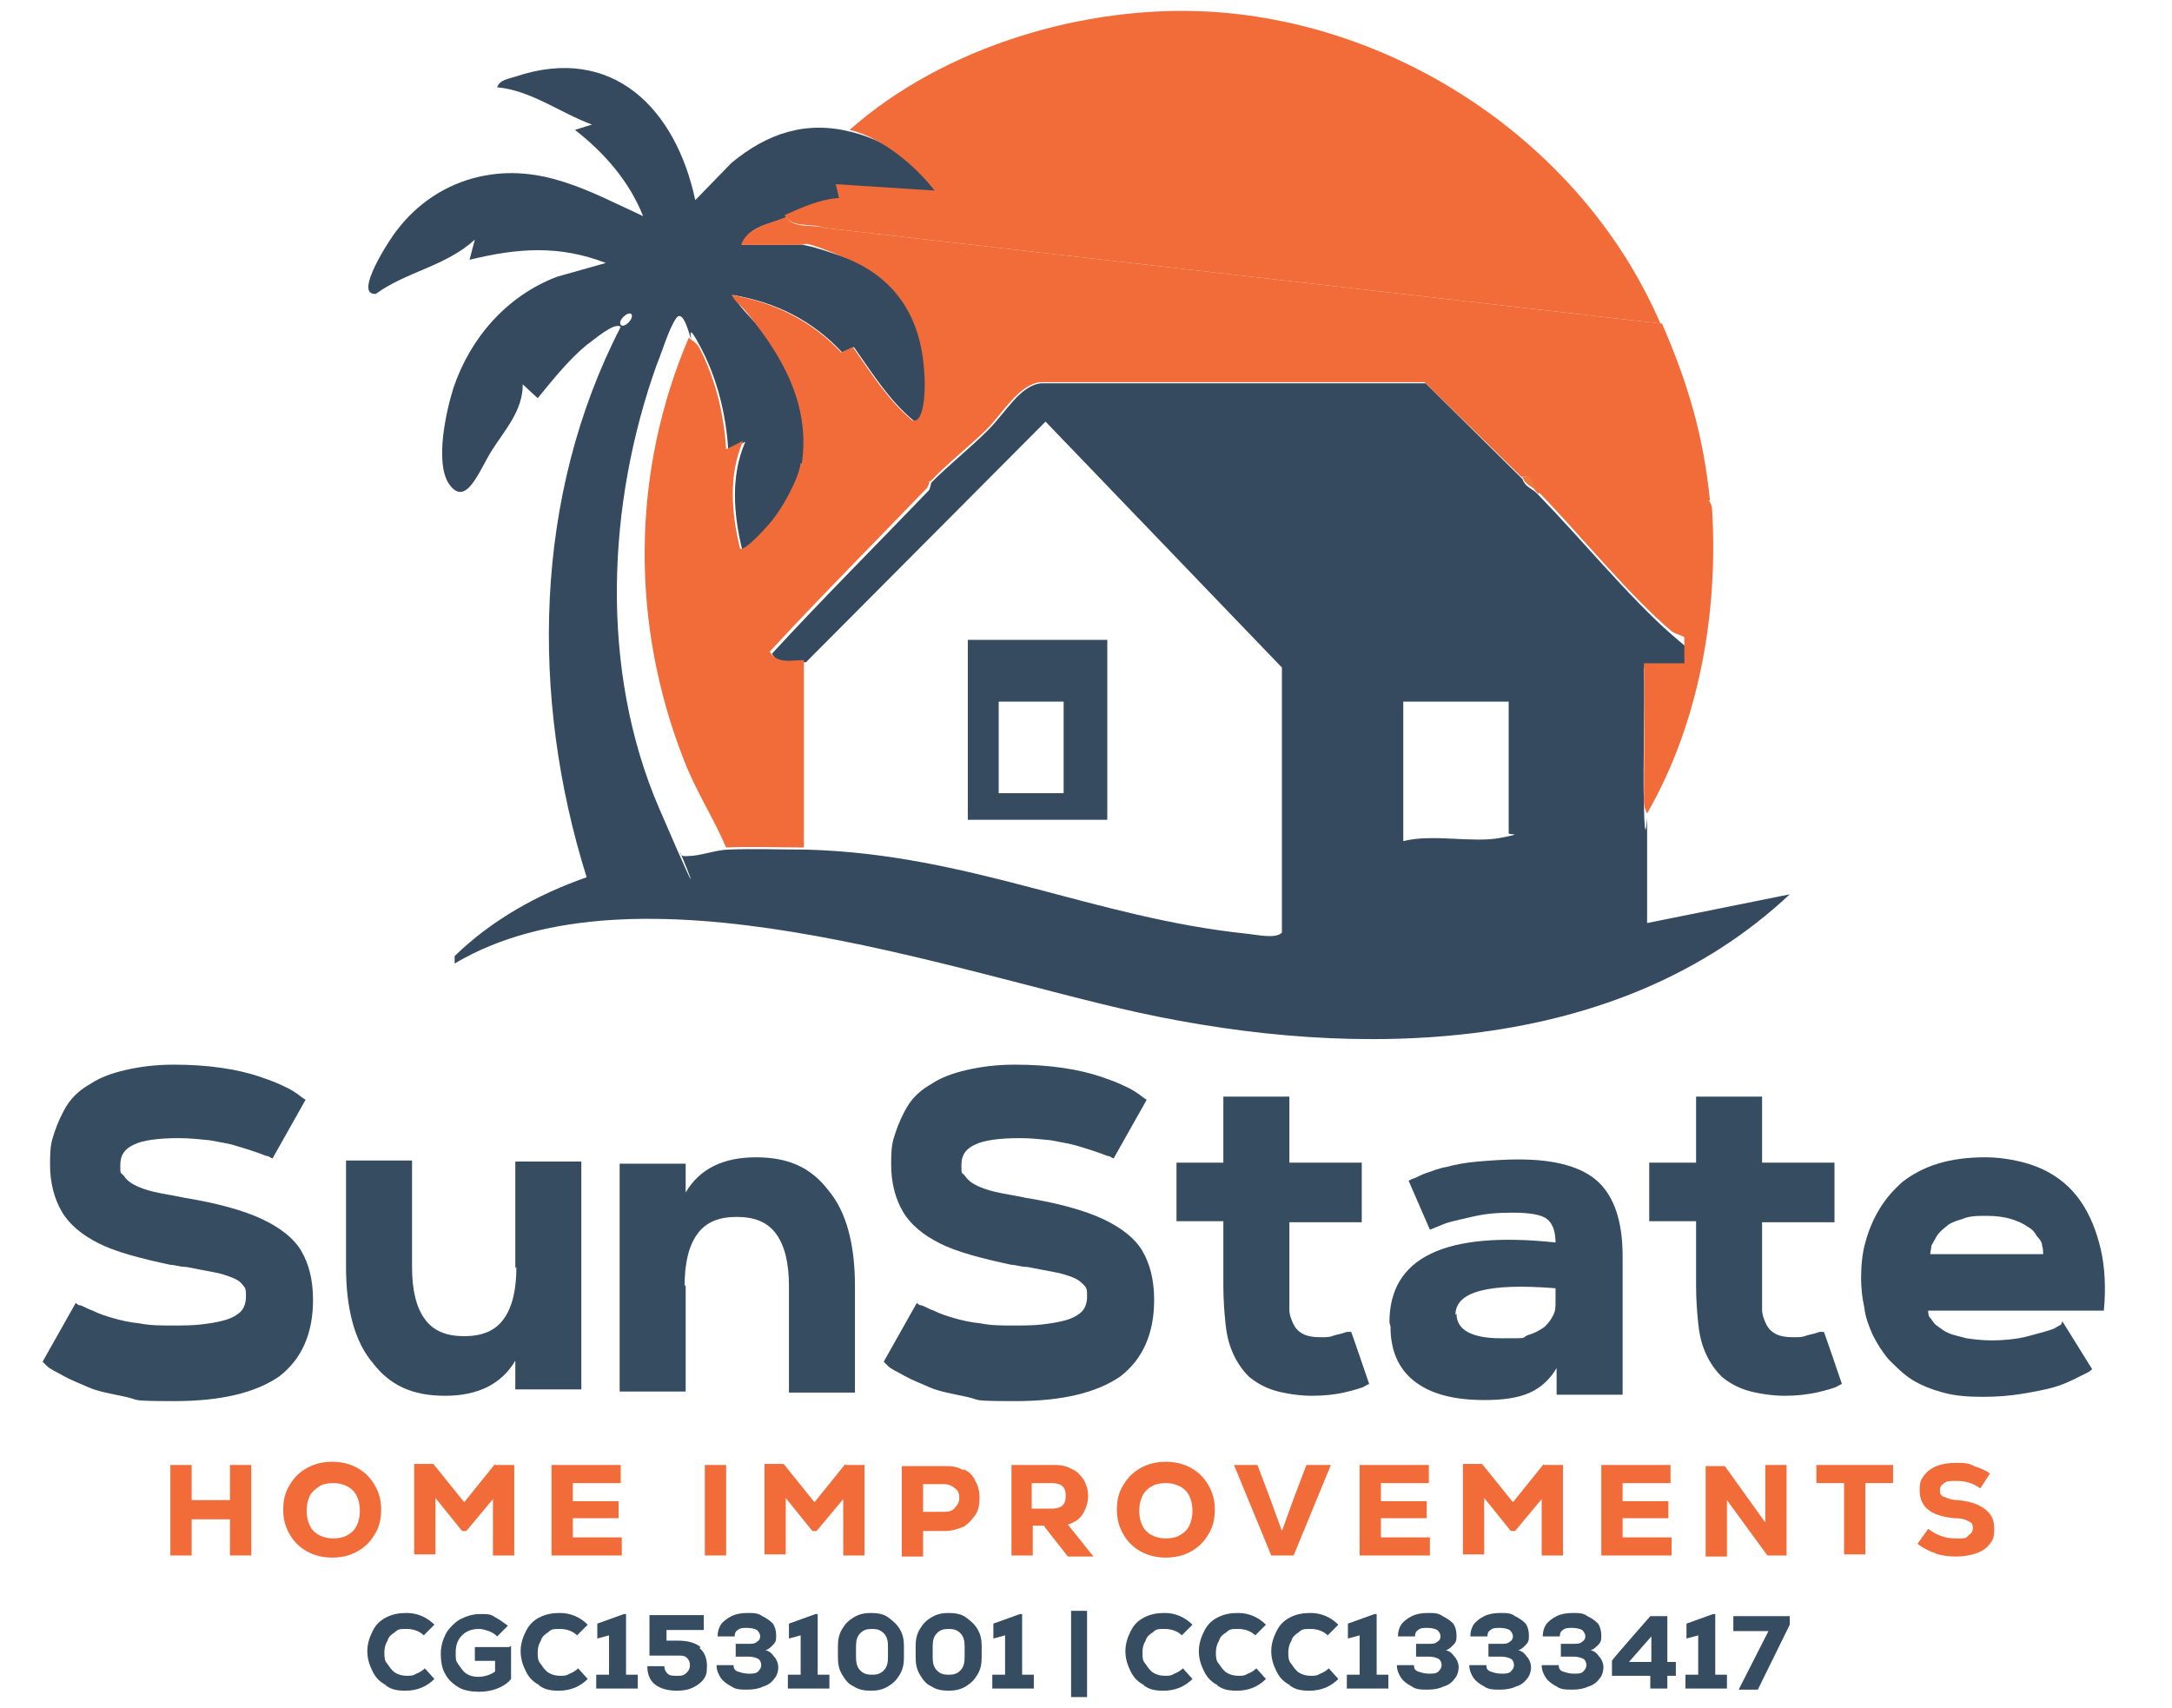 <?xml version="1.0" encoding="UTF-8"?>
<svg id="Layer_1" xmlns="http://www.w3.org/2000/svg" version="1.1" viewBox="0 0 204 160.4">
  <!-- Generator: Adobe Illustrator 29.1.0, SVG Export Plug-In . SVG Version: 2.1.0 Build 142)  -->
  <defs>
    <style>
      .st0 {
        fill: #f26c39;
      }

      .st1 {
        fill: #354a5f;
      }

      .st2 {
        fill: #364c61;
      }

      .st3 {
        fill: #f1783a;
      }

      .st4 {
        fill: #364b60;
      }
    </style>
  </defs>
  <path class="st1" d="M42.7,89.8c3.5-3.4,7.8-5.8,12.4-7.4-5.3-16.9-5-35.8,3.2-51.7-.6-.5-2.6,1.3-3.2,1.7-1.7,1.4-3.2,3.3-4.6,5l-1.4-1.3c0,2.5-1.7,4.3-2.9,6.2s-2.4,5.4-4,3.2c-1.4-2-.3-6.9.4-9.1,1.6-4.7,5-8.6,9.7-10.4l4.6-1.3c-4.4-1.7-8.3-1.4-12.8-.3l.5-1.9c-2.7,2.5-6.4,3-9.3,5.1-2.2.2,1.4-5.3,2-6,1.9-2.5,4.6-4.3,7.7-5,5.8-1.3,10.4,1.4,15.4,3.7-1.3-3.3-3.7-6-6.4-8.1l1.6-.5c-3-1.1-5.7-3.2-8.9-3.5.2-.7,1.1-.8,1.7-1,9.2-3.1,15.1,3.1,16.9,11.6l3.4-3.5c3.4-2.8,7-4,11.3-2.9s6.1,3.4,8,5.7l-9.3-.6.3,1.3c-1.8,0-3.5.9-5.1,1.6s-3.6.8-4.2,2.6h5.6c.7,0,3.6,1,4.4,1.3,4.6,1.9,7,5.6,7.2,10.6s.2,4.9-1.1,4.6c-2.3-1.9-3.9-4.5-5.6-6.9l-1.1.5c-2.8-3-6.2-4.7-10.3-5.4.8,1.4,2.1,2.4,3,3.7,2.6,3.7,4.2,7.6,3.6,12.2s-1.8,4.2-2.7,5.4-2.6,2.9-3,2.6c-.8-3.3-1.1-6.9.3-10.1l-1.6.8c-.2-3.3-1-6.6-2.5-9.5s-.9-.9-1-1-.7-2.9-1.4-1.9-1.4,3.4-1.8,4.3c-4.7,13.1-5.4,28.7.2,41.7s1.5,2.8,2,4.3c.2.3.5.2.8.2,1,0,2.7-.6,3.7-.6,2.3-.1,5,0,7.3,0,15.3.4,27,6.4,41.4,7.9,1,.1,2.7.5,3.3-.1v-24.9l-22.2-23.1-22.5,22.6c-1.2,0-2.5.4-3.2-.8,4.7-5.1,9.8-10.2,14.7-15.3.2-.2.2-.7.3-.8,1.7-1.7,3.6-3.2,5.3-4.9s3-4.2,5-4.4h36.1s9.1,9,9.1,9c.2.7.9.9,1.3,1.3s.2.2.3.3c3.8,3.9,8.5,9.6,12.4,13s1.2.4,1.3.7v2.4s-3.9,0-3.9,0c.1,4.3-.1,8.7,0,13s.3,1,.3,1.1c0,3.3,0,6.6,0,9.9l13.4-2.7c-16.2,15.2-40.6,15.6-61.2,11.1-17.7-3.9-47.2-14.7-64.2-4.6v-.3ZM59.3,29.5c-.3-.3-1.3.6-1,1s1.3-.6,1-1ZM141.7,65.9h-9.9v13.1c2.8-.7,6.5.2,9.1-.3s.6-.2.8-.5v-12.3Z"/>
  <path class="st0" d="M156.1,30.4l-78.7-9c-1.2-.5-3,.1-3.7-1.2,1.6-.7,3.3-1.5,5.1-1.6l-.3-1.3,9.3.6c-1.9-2.4-5-5-8-5.7C88.6,4.4,101.9.4,113.7,1.1c18.1,1.1,35.2,12.8,42.3,29.4Z"/>
  <path class="st0" d="M160.5,47c0,0,.3.4.3.8.6,9.7-1.2,20.1-6.1,28.6,0,0-.3-.5-.3-1.1,0-4.3.1-8.7,0-13h3.8s0-2.4,0-2.4c0-.2-.9-.3-1.3-.7-3.9-3.3-8.6-9.1-12.4-13l.7-1.3h.5s14.9,1.9,14.9,1.9Z"/>
  <path class="st0" d="M64.7,31.7c.1.2.7.4,1,1,1.5,2.9,2.3,6.2,2.5,9.5l1.6-.8c-1.4,3.2-1.1,6.8-.3,10.1.4.4,2.7-2.2,3-2.6,1-1.2,2.5-3.9,2.7-5.4l12.1,1.6c0,0,0,.5-.3.8-4.9,5.1-10,10.2-14.7,15.3.7,1.2,2,.8,3.2.8v17.6c-2.3,0-5-.1-7.3,0-1.2-2.8-2.9-5.4-4-8.3-5-12.8-4.9-27,.5-39.6Z"/>
  <path class="st3" d="M143,44.8c1.2-.3.9.4,1.3,1.3-.4-.4-1.1-.6-1.3-1.3Z"/>
  <path class="st0" d="M73.7,20.2c.8,1.4,2.5.8,3.7,1.2l78.7,9c2.4,5.5,3.9,10.5,4.5,16.6l-14.9-1.9h-.5s-.7,1.3-.7,1.3c-.1-.1-.2-.2-.3-.3-.4-.9,0-1.5-1.3-1.3l-9.1-8.9h-36.1c-2,.2-3.6,3-5,4.4s-3.7,3.2-5.3,4.9l-12.1-1.6c.7-4.6-1-8.6-3.6-12.2s-2.2-2.4-3-3.7c4,.7,7.5,2.4,10.3,5.4l1.1-.5c1.7,2.4,3.3,5,5.6,6.9,1.3.3,1.2-3.9,1.1-4.6-.3-5-2.6-8.7-7.2-10.6s-3.7-1.3-4.4-1.3h-5.6c.6-1.7,2.8-2,4.2-2.6Z"/>
  <path class="st4" d="M104,60.1v16.9h-13.1v-16.9h13.1ZM99.9,65.9h-6.1v8.6h6.1v-8.6Z"/>
  <g>
    <path class="st2" d="M28.7,103.3l-3.1,5.5c-.1,0-.2-.1-.4-.2-.2,0-.6-.2-1.2-.4-.6-.2-1.2-.4-1.9-.6-.6-.2-1.4-.3-2.4-.5-1-.1-1.9-.2-2.9-.2-1.9,0-3.4.2-4.2.6-.9.4-1.3,1-1.3,1.9s0,.7.3,1c.2.3.4.5.7.7.3.2.7.4,1.3.6.6.2,1.1.3,1.6.4.5.1,1.2.2,2.1.4,3.1.5,5.6,1.2,7.3,2,1.7.8,3,1.8,3.7,3s1.1,2.7,1.1,4.6c0,3.2-1.1,5.6-3.2,7.2-2.2,1.5-5.4,2.3-9.8,2.3s-3.2-.1-4.6-.4-2.6-.5-3.5-.9c-.9-.4-1.7-.7-2.4-1.1-.7-.4-1.2-.6-1.5-.9l-.4-.4,3.1-5.5c.1,0,.2.2.4.2.2,0,.6.3,1.2.5.6.3,1.2.5,1.9.7.7.2,1.5.4,2.5.5,1,.2,2,.2,3,.2s2,0,2.8-.1,1.5-.2,2.2-.4c.7-.2,1.2-.5,1.5-.8s.5-.8.5-1.4,0-.8-.3-1.1c-.2-.3-.5-.5-1-.7-.5-.2-1.1-.4-1.7-.5s-1.5-.3-2.6-.5c-.6,0-1.1-.2-1.5-.2-2.8-.6-5.1-1.2-6.7-2-1.6-.8-2.8-1.8-3.5-3-.7-1.2-1.1-2.7-1.1-4.4s.1-2.1.4-3c.3-.9.7-1.8,1.2-2.6s1.3-1.5,2.2-2c.9-.6,2-1,3.3-1.3s2.8-.5,4.5-.5,3.1.1,4.5.3,2.6.5,3.5.8c.9.3,1.7.6,2.3.9.7.3,1.1.6,1.4.8l.4.3Z"/>
    <path class="st2" d="M48.4,119.1v-10h6.2v21.4h-6.2v-2.7c-1.3,2.2-3.5,3.3-6.6,3.3s-5.2-1-6.8-3.1c-1.7-2-2.5-5.1-2.5-9v-10h6.2v10c0,2.2.4,3.8,1.2,4.9s2,1.6,3.7,1.6,2.9-.5,3.7-1.6c.8-1.1,1.2-2.7,1.2-4.9Z"/>
    <path class="st2" d="M64.4,120.7v10h-6.2v-21.4h6.2v2.7c1.3-2.2,3.5-3.3,6.6-3.3s5.2,1,6.8,3.1c1.7,2,2.5,5.1,2.5,9v10h-6.2v-10c0-2.2-.4-3.8-1.2-4.9-.8-1.1-2-1.6-3.7-1.6s-2.9.5-3.7,1.6c-.8,1.1-1.2,2.7-1.2,4.9Z"/>
    <path class="st2" d="M107.7,103.3l-3.1,5.5c-.1,0-.2-.1-.4-.2-.2,0-.6-.2-1.2-.4-.6-.2-1.2-.4-1.9-.6s-1.4-.3-2.4-.5c-1-.1-1.9-.2-2.9-.2-1.9,0-3.4.2-4.2.6-.9.4-1.3,1-1.3,1.9s0,.7.3,1c.2.3.4.5.7.7.3.2.7.4,1.3.6.6.2,1.1.3,1.6.4.5.1,1.2.2,2.1.4,3.1.5,5.6,1.2,7.3,2,1.7.8,3,1.8,3.7,3s1.1,2.7,1.1,4.6c0,3.2-1.1,5.6-3.2,7.2-2.2,1.5-5.4,2.3-9.8,2.3s-3.2-.1-4.6-.4-2.6-.5-3.5-.9c-.9-.4-1.7-.7-2.4-1.1-.7-.4-1.2-.6-1.5-.9l-.4-.4,3.1-5.5c.1,0,.2.2.4.2.2,0,.6.3,1.2.5.6.3,1.2.5,1.9.7.7.2,1.5.4,2.5.5,1,.2,2,.2,3,.2s2,0,2.8-.1,1.5-.2,2.2-.4c.7-.2,1.2-.5,1.5-.8s.5-.8.5-1.4,0-.8-.3-1.1-.5-.5-1-.7c-.5-.2-1.1-.4-1.7-.5s-1.5-.3-2.6-.5c-.6,0-1.1-.2-1.5-.2-2.8-.6-5.1-1.2-6.7-2-1.6-.8-2.8-1.8-3.5-3-.7-1.2-1.1-2.7-1.1-4.4s.1-2.1.4-3c.3-.9.7-1.8,1.2-2.6s1.3-1.5,2.2-2c.9-.6,2-1,3.3-1.3s2.8-.5,4.5-.5,3.1.1,4.5.3c1.4.2,2.6.5,3.5.8.9.3,1.7.6,2.3.9.7.3,1.1.6,1.4.8l.4.3Z"/>
    <path class="st2" d="M110.5,114.8v-5.6h4.4v-6.2h6.2v6.2h6.8v5.6h-6.8v6.1c0,.9,0,1.6,0,2.1,0,.5.2,1,.4,1.4s.5.7.9.9c.4.2.9.3,1.6.3s.9,0,1.4-.2c.5-.1.8-.2,1.1-.3h.4c0-.1,1.7,4.9,1.7,4.9-.1,0-.4.2-.6.3-.3.1-.9.3-1.8.5s-1.9.3-3,.3-2.5-.2-3.5-.5-1.8-.8-2.4-1.3c-.6-.6-1.1-1.3-1.5-2.2-.4-.9-.6-1.8-.7-2.8s-.2-2.2-.2-3.5v-6.1h-4.4Z"/>
    <path class="st2" d="M130.5,124.2c0-6.1,5.2-8.6,15.6-7.5,0-1.1-.3-1.8-.8-2.2s-1.6-.6-3.2-.6-2.6.1-3.9.4c-1.3.3-2.3.5-2.9.8l-1,.4-2-4.6c0,0,.2-.1.4-.2.2,0,.6-.3,1.2-.5.6-.2,1.3-.5,2-.6.7-.2,1.7-.4,2.9-.5s2.5-.2,3.8-.2c3.5,0,6,.7,7.5,2.1,1.5,1.4,2.3,3.7,2.3,7v13h-6.2v-2.5c-.6,1-1.4,1.8-2.5,2.3-1.1.5-2.5.7-4.3.7-2.9,0-5.1-.6-6.6-1.8-1.5-1.2-2.2-2.9-2.2-5.1ZM136.8,123.4c0,1.5,1.4,2.3,4.2,2.3s1.8,0,2.5-.3c.7-.2,1.2-.5,1.6-.8.4-.4.6-.7.8-1.1s.2-.8.2-1.2v-1.3c-6.3-.5-9.4.3-9.4,2.5Z"/>
    <path class="st2" d="M154.9,114.8v-5.6h4.4v-6.2h6.2v6.2h6.8v5.6h-6.8v6.1c0,.9,0,1.6,0,2.1,0,.5.2,1,.4,1.4s.5.7.9.9c.4.2.9.3,1.6.3s.9,0,1.4-.2c.5-.1.8-.2,1.1-.3h.4c0-.1,1.7,4.9,1.7,4.9-.1,0-.4.2-.6.3-.3.1-.9.3-1.8.5-1,.2-1.9.3-3,.3s-2.5-.2-3.5-.5c-1-.3-1.8-.8-2.4-1.3-.6-.6-1.1-1.3-1.5-2.2-.4-.9-.6-1.8-.7-2.8s-.2-2.2-.2-3.5v-6.1h-4.4Z"/>
    <path class="st2" d="M193.7,124.1l2.8,4.5c0,0-.2.2-.4.3-.2.1-.6.3-1.2.6s-1.3.6-2,.8c-.7.2-1.7.4-2.9.6-1.2.2-2.4.3-3.8.3s-2.6-.1-3.7-.4c-1.1-.3-2.1-.7-2.9-1.2-.8-.5-1.5-1.2-2.2-1.9-.6-.7-1.1-1.5-1.5-2.3-.4-.9-.7-1.7-.8-2.6-.2-.9-.3-1.8-.3-2.8s.1-2.3.4-3.3c.3-1.1.7-2.1,1.3-3.1.6-1,1.3-1.8,2.2-2.6.9-.7,2-1.3,3.3-1.7,1.3-.4,2.8-.6,4.5-.6s3.8.4,5.3,1.1c1.5.7,2.7,1.7,3.6,3,.9,1.3,1.5,2.8,1.9,4.5.4,1.7.5,3.7.3,5.8h-16.5c0,.2,0,.5.2.7s.3.5.6.7c.3.2.6.5,1.1.7.4.2,1,.3,1.7.5.7.1,1.5.2,2.4.2s2.3-.1,3.4-.4,1.9-.5,2.4-.7l.7-.4ZM181.3,117.8h10.6c0-.2,0-.5-.1-.8,0-.3-.2-.6-.5-.9-.2-.4-.5-.7-.9-.9-.4-.3-.9-.5-1.5-.7-.7-.2-1.4-.3-2.3-.3s-1.6,0-2.3.3c-.7.2-1.2.4-1.5.7-.4.3-.7.6-.9.9-.2.4-.4.7-.5.9,0,.3-.1.5-.1.8Z"/>
  </g>
  <g>
    <path class="st0" d="M21.6,137.6h2v8.5h-2v-3.4h-3.6v3.4h-2v-8.5h2v3.3h3.6v-3.3Z"/>
    <path class="st0" d="M28.8,145.7c-.7-.4-1.2-.9-1.6-1.6-.4-.7-.6-1.4-.6-2.3s.2-1.7.6-2.3c.4-.7.9-1.2,1.6-1.6s1.5-.6,2.4-.6,1.7.2,2.4.6,1.2.9,1.6,1.6c.4.7.6,1.4.6,2.3s-.2,1.7-.6,2.3c-.4.7-.9,1.2-1.6,1.6s-1.5.6-2.4.6-1.7-.2-2.4-.6ZM32.6,144.2c.4-.2.7-.5.9-.9s.3-.9.3-1.4-.1-1-.3-1.4c-.2-.4-.5-.7-.9-.9s-.8-.3-1.3-.3-1,.1-1.3.3-.7.5-.9.9c-.2.4-.3.9-.3,1.4s.1,1,.3,1.4c.2.4.5.7.9.9.4.2.8.3,1.3.3s1-.1,1.3-.3Z"/>
    <path class="st0" d="M46.5,137.6h1.8v8.5h-2v-5.3l-2.5,3h-.4l-2.5-3.1v5.3h-2v-8.5h1.8l2.9,3.6,2.9-3.6Z"/>
    <path class="st0" d="M53.7,144.4h4.7v1.7h-6.6v-8.5h6.5v1.7h-4.5v1.7h4.3v1.6h-4.3v1.8Z"/>
    <path class="st0" d="M66.2,137.6h2v8.5h-2v-8.5Z"/>
    <path class="st0" d="M79.4,137.6h1.8v8.5h-2v-5.3l-2.5,3h-.4l-2.5-3.1v5.3h-2v-8.5h1.8l2.9,3.6,2.9-3.6Z"/>
    <path class="st0" d="M90.5,138c.5.2.9.6,1.1,1.1.3.5.4,1,.4,1.6s-.1,1.2-.4,1.6-.6.8-1.1,1.1c-.5.2-1.1.4-1.7.4h-2.1v2.4h-2v-8.5h4.1c.7,0,1.2.1,1.7.4ZM89.7,141.6c.2-.2.4-.5.4-.9s-.1-.7-.4-.9c-.2-.2-.6-.4-1-.4h-2v2.6h2c.4,0,.8-.1,1-.4Z"/>
    <path class="st0" d="M98.1,143.3h-1.1v2.8h-2v-8.5h4.1c.6,0,1.1.1,1.6.4.5.2.8.6,1.1,1,.2.4.4.9.4,1.5s-.2,1.2-.5,1.7c-.3.5-.8.8-1.4,1l2.4,3h-2.4l-2.2-2.8ZM99.8,139.6c-.2-.2-.6-.3-1-.3h-1.9v2.4h1.9c.4,0,.8-.1,1-.3.2-.2.3-.5.3-.9s-.1-.7-.3-.9Z"/>
    <path class="st0" d="M107.1,145.7c-.7-.4-1.2-.9-1.6-1.6-.4-.7-.6-1.4-.6-2.3s.2-1.7.6-2.3c.4-.7.9-1.2,1.6-1.6s1.5-.6,2.4-.6,1.7.2,2.4.6c.7.4,1.2.9,1.6,1.6.4.7.6,1.4.6,2.3s-.2,1.7-.6,2.3c-.4.7-.9,1.2-1.6,1.6-.7.4-1.5.6-2.4.6s-1.7-.2-2.4-.6ZM110.8,144.2c.4-.2.7-.5.9-.9.2-.4.3-.9.3-1.4s-.1-1-.3-1.4c-.2-.4-.5-.7-.9-.9-.4-.2-.8-.3-1.3-.3s-1,.1-1.3.3c-.4.2-.7.5-.9.9-.2.4-.3.9-.3,1.4s.1,1,.3,1.4.5.7.9.9c.4.2.8.3,1.3.3s1-.1,1.3-.3Z"/>
    <path class="st0" d="M122.8,137.6h2.2l-3.5,8.5h-2.1l-3.5-8.5h2.2l1.1,2.9,1.2,3.3,1.2-3.3,1.1-2.9Z"/>
    <path class="st0" d="M129.6,144.4h4.7v1.7h-6.6v-8.5h6.5v1.7h-4.5v1.7h4.3v1.6h-4.3v1.8Z"/>
    <path class="st0" d="M145,137.6h1.8v8.5h-2v-5.3l-2.5,3h-.4l-2.5-3.1v5.3h-2v-8.5h1.8l2.9,3.6,2.9-3.6Z"/>
    <path class="st0" d="M152.3,144.4h4.7v1.7h-6.6v-8.5h6.5v1.7h-4.5v1.7h4.3v1.6h-4.3v1.8Z"/>
    <path class="st0" d="M165.8,137.6h2v8.5h-1.8l-3.8-5.2v2.3s0,3,0,3h-2v-8.5h1.8l3.8,5.3v-2.3s0-3,0-3Z"/>
    <path class="st0" d="M177.8,137.6v1.7h-2.6v6.7h-2v-6.7h-2.6v-1.7h7.2Z"/>
    <path class="st0" d="M181.8,145.9c-.6-.2-1.2-.5-1.7-.9l1-1.4c.8.6,1.6.9,2.6.9s.9,0,1.2-.3c.3-.2.4-.4.4-.7s-.1-.5-.4-.6c-.3-.2-.7-.3-1.3-.3-1.2-.1-2-.4-2.5-.8-.5-.4-.8-1-.8-1.8s.1-1,.4-1.4.7-.7,1.2-.9c.5-.2,1.1-.3,1.8-.3s1.2,0,1.7.3c.6.2,1.1.4,1.5.7l-.9,1.4c-.7-.5-1.4-.7-2.2-.7s-.9,0-1.2.2c-.3.2-.4.4-.4.7s.1.5.4.6c.3.1.7.3,1.3.3,1.1.1,2,.4,2.6.9s.8,1,.8,1.8-.1,1-.4,1.4c-.3.4-.7.7-1.3.9s-1.2.3-1.9.3-1.4-.1-2-.3Z"/>
  </g>
  <g>
    <path class="st2" d="M36.3,158.3c-.6-.3-1-.7-1.3-1.3s-.5-1.2-.5-1.9.2-1.3.5-1.9.7-1,1.3-1.3c.6-.3,1.2-.4,1.9-.4,1,0,1.9.4,2.6,1.1l-1,1c-.4-.4-1-.6-1.6-.6s-.8,0-1.1.3c-.3.2-.6.4-.7.8-.2.3-.3.7-.3,1.1s0,.8.3,1.1c.2.3.4.6.7.8.3.2.7.3,1.1.3s.6,0,.9-.2c.3-.1.6-.3.8-.5l.9,1c-.7.7-1.6,1.1-2.7,1.1s-1.4-.2-1.9-.5Z"/>
    <path class="st2" d="M48,154.6v3.1c-.3.4-.8.7-1.3.9-.5.2-1.1.3-1.7.3s-1.4-.1-1.9-.4c-.5-.3-1-.7-1.3-1.3-.3-.5-.4-1.2-.4-1.9s.2-1.3.5-1.9c.3-.5.8-1,1.3-1.3.6-.3,1.2-.5,1.9-.5s1,0,1.4.3c.4.2.8.5,1.2.8l-1,1c-.2-.2-.5-.4-.8-.5-.3-.1-.6-.2-.9-.2-.7,0-1.2.2-1.6.6-.4.4-.6.9-.6,1.6s0,.8.3,1.2.4.6.7.8c.3.2.7.3,1.1.3.6,0,1.2-.2,1.6-.5v-1h-1.9v-1.3h3.2Z"/>
    <path class="st2" d="M50.7,158.3c-.6-.3-1-.7-1.3-1.3s-.5-1.2-.5-1.9.2-1.3.5-1.9.7-1,1.3-1.3c.6-.3,1.2-.4,1.9-.4,1,0,1.9.4,2.6,1.1l-1,1c-.4-.4-1-.6-1.6-.6s-.8,0-1.1.3c-.3.2-.6.4-.7.8-.2.3-.3.7-.3,1.1s0,.8.3,1.1c.2.3.4.6.7.8.3.2.7.3,1.1.3s.6,0,.9-.2c.3-.1.6-.3.8-.5l.9,1c-.7.7-1.6,1.1-2.7,1.1s-1.4-.2-1.9-.5Z"/>
    <path class="st2" d="M58.8,157.3h1.1v1.3h-3.9v-1.3h1.2v-3.7l-1.1.3v-1.4l2.5-.9h.2v5.6Z"/>
    <path class="st2" d="M65.7,154.8c.5.4.7,1,.7,1.7s-.1.9-.3,1.2c-.2.3-.6.6-1,.8-.4.2-.9.3-1.5.3-.9,0-1.6-.2-2.1-.6-.5-.4-.7-1-.7-1.7h1.6c0,.3.1.5.3.7.2.2.5.2.9.2s.6,0,.9-.3c.2-.2.3-.4.3-.7s-.1-.5-.3-.7c-.2-.2-.5-.2-.9-.2h-2.6v-3.8h5.1v1.4h-3.5v1h1.1c.9,0,1.6.2,2.1.6Z"/>
    <path class="st2" d="M72.8,155.7c.2.3.3.6.3.9s-.1.8-.4,1.1c-.2.3-.6.6-1,.7-.4.2-.9.3-1.5.3s-1.1,0-1.5-.3c-.4-.2-.8-.5-1-.8-.2-.3-.4-.7-.4-1.2h1.6c0,.3.1.5.4.6s.6.2,1,.2.7,0,.9-.2c.2-.2.3-.4.3-.6s-.1-.5-.3-.6c-.2-.1-.5-.2-.9-.2h-1.2v-1.2h1.1c.4,0,.7,0,.9-.2.2-.1.3-.3.3-.5s-.1-.4-.3-.6c-.2-.1-.5-.2-.9-.2s-.7,0-.9.2c-.2.1-.3.3-.3.6h-1.6c0-.4.1-.8.3-1.1.2-.3.6-.6,1-.8.4-.2.9-.3,1.5-.3s1,0,1.4.3c.4.2.7.4,1,.7.2.3.3.7.3,1.1s0,.6-.3.9-.4.4-.7.5c.4.1.6.3.8.6Z"/>
    <path class="st2" d="M76.8,157.3h1.1v1.3h-3.9v-1.3h1.2v-3.7l-1.1.3v-1.4l2.5-.9h.2v5.6Z"/>
    <path class="st2" d="M80.2,158.4c-.5-.2-.8-.6-1.1-1.1-.3-.5-.4-1-.4-1.6v-1.1c0-.6.1-1.1.4-1.6.3-.5.6-.8,1.1-1.1s1-.4,1.6-.4,1.2.1,1.6.4.8.6,1.1,1.1c.3.5.4,1,.4,1.6v1.1c0,.6-.1,1.1-.4,1.6-.3.5-.6.8-1.1,1.1s-1,.4-1.6.4-1.2-.1-1.6-.4ZM83,156.9c.3-.3.4-.7.4-1.2v-1.1c0-.5-.1-.9-.4-1.2s-.6-.4-1.1-.4-.8.1-1.1.4-.4.7-.4,1.2v1.1c0,.5.1.9.4,1.2.3.3.6.4,1.1.4s.8-.1,1.1-.4Z"/>
    <path class="st2" d="M87.5,158.4c-.5-.2-.8-.6-1.1-1.1-.3-.5-.4-1-.4-1.6v-1.1c0-.6.1-1.1.4-1.6.3-.5.6-.8,1.1-1.1s1-.4,1.6-.4,1.2.1,1.6.4.8.6,1.1,1.1c.3.5.4,1,.4,1.6v1.1c0,.6-.1,1.1-.4,1.6-.3.5-.6.8-1.1,1.1s-1,.4-1.6.4-1.2-.1-1.6-.4ZM90.2,156.9c.3-.3.4-.7.4-1.2v-1.1c0-.5-.1-.9-.4-1.2s-.6-.4-1.1-.4-.8.1-1.1.4-.4.7-.4,1.2v1.1c0,.5.1.9.4,1.2.3.3.6.4,1.1.4s.8-.1,1.1-.4Z"/>
    <path class="st2" d="M96,157.3h1.1v1.3h-3.9v-1.3h1.2v-3.7l-1.1.3v-1.4l2.5-.9h.2v5.6Z"/>
    <path class="st2" d="M100.6,151.3h1.5v8.1h-1.5v-8.1Z"/>
    <path class="st2" d="M107.5,158.3c-.6-.3-1-.7-1.3-1.3s-.5-1.2-.5-1.9.2-1.3.5-1.9.7-1,1.3-1.3c.6-.3,1.2-.4,1.9-.4,1,0,1.9.4,2.6,1.1l-1,1c-.4-.4-1-.6-1.6-.6s-.8,0-1.1.3c-.3.2-.6.4-.7.8-.2.3-.3.7-.3,1.1s0,.8.3,1.1c.2.3.4.6.7.8.3.2.7.3,1.1.3s.6,0,.9-.2c.3-.1.6-.3.8-.5l.9,1c-.7.7-1.6,1.1-2.7,1.1s-1.4-.2-1.9-.5Z"/>
    <path class="st2" d="M114.4,158.3c-.6-.3-1-.7-1.3-1.3s-.5-1.2-.5-1.9.2-1.3.5-1.9.7-1,1.3-1.3c.6-.3,1.2-.4,1.9-.4,1,0,1.9.4,2.6,1.1l-1,1c-.4-.4-1-.6-1.6-.6s-.8,0-1.1.3c-.3.2-.6.4-.7.8-.2.3-.3.7-.3,1.1s0,.8.3,1.1c.2.3.4.6.7.8.3.2.7.3,1.1.3s.6,0,.9-.2c.3-.1.6-.3.8-.5l.9,1c-.7.7-1.6,1.1-2.7,1.1s-1.4-.2-1.9-.5Z"/>
    <path class="st2" d="M121.2,158.3c-.6-.3-1-.7-1.3-1.3s-.5-1.2-.5-1.9.2-1.3.5-1.9.7-1,1.3-1.3c.6-.3,1.2-.4,1.9-.4,1,0,1.9.4,2.6,1.1l-1,1c-.4-.4-1-.6-1.6-.6s-.8,0-1.1.3c-.3.2-.6.4-.7.8-.2.3-.3.7-.3,1.1s0,.8.3,1.1c.2.3.4.6.7.8.3.2.7.3,1.1.3s.6,0,.9-.2c.3-.1.6-.3.8-.5l.9,1c-.7.7-1.6,1.1-2.7,1.1s-1.4-.2-1.9-.5Z"/>
    <path class="st2" d="M129.3,157.3h1.1v1.3h-3.9v-1.3h1.2v-3.7l-1.1.3v-1.4l2.5-.9h.2v5.6Z"/>
    <path class="st2" d="M136.7,155.7c.2.3.3.6.3.9s-.1.8-.4,1.1c-.2.3-.6.6-1,.7-.4.2-.9.3-1.5.3s-1.1,0-1.5-.3c-.4-.2-.8-.5-1-.8-.2-.3-.4-.7-.4-1.2h1.6c0,.3.1.5.4.6s.6.2,1,.2.7,0,.9-.2c.2-.2.3-.4.3-.6s-.1-.5-.3-.6c-.2-.1-.5-.2-.9-.2h-1.2v-1.2h1.1c.4,0,.7,0,.9-.2.2-.1.3-.3.3-.5s-.1-.4-.3-.6c-.2-.1-.5-.2-.9-.2s-.7,0-.9.2c-.2.1-.3.3-.3.6h-1.6c0-.4.1-.8.3-1.1.2-.3.6-.6,1-.8.4-.2.9-.3,1.5-.3s1,0,1.4.3c.4.2.7.4,1,.7.2.3.3.7.3,1.1s0,.6-.3.9-.4.4-.7.5c.4.1.6.3.8.6Z"/>
    <path class="st2" d="M143.5,155.7c.2.3.3.6.3.9s-.1.8-.4,1.1c-.2.3-.6.6-1,.7-.4.2-.9.3-1.5.3s-1.1,0-1.5-.3c-.4-.2-.8-.5-1-.8-.2-.3-.4-.7-.4-1.2h1.6c0,.3.1.5.4.6s.6.2,1,.2.7,0,.9-.2c.2-.2.3-.4.3-.6s-.1-.5-.3-.6c-.2-.1-.5-.2-.9-.2h-1.2v-1.2h1.1c.4,0,.7,0,.9-.2.2-.1.3-.3.3-.5s-.1-.4-.3-.6c-.2-.1-.5-.2-.9-.2s-.7,0-.9.2c-.2.1-.3.3-.3.6h-1.6c0-.4.1-.8.3-1.1.2-.3.6-.6,1-.8.4-.2.9-.3,1.5-.3s1,0,1.4.3c.4.2.7.4,1,.7.2.3.3.7.3,1.1s0,.6-.3.9-.4.4-.7.5c.4.1.6.3.8.6Z"/>
    <path class="st2" d="M150.3,155.7c.2.3.3.6.3.9s-.1.8-.4,1.1c-.2.3-.6.6-1,.7-.4.2-.9.3-1.5.3s-1.1,0-1.5-.3c-.4-.2-.8-.5-1-.8-.2-.3-.4-.7-.4-1.2h1.6c0,.3.1.5.4.6s.6.2,1,.2.7,0,.9-.2c.2-.2.3-.4.3-.6s-.1-.5-.3-.6c-.2-.1-.5-.2-.9-.2h-1.2v-1.2h1.1c.4,0,.7,0,.9-.2.2-.1.3-.3.3-.5s-.1-.4-.3-.6c-.2-.1-.5-.2-.9-.2s-.7,0-.9.2c-.2.1-.3.3-.3.6h-1.6c0-.4.1-.8.3-1.1.2-.3.6-.6,1-.8.4-.2.9-.3,1.5-.3s1,0,1.4.3c.4.2.7.4,1,.7.2.3.3.7.3,1.1s0,.6-.3.9-.4.4-.7.5c.4.1.6.3.8.6Z"/>
    <path class="st2" d="M157.4,156v1.4h-.8v1.2h-1.6v-1.2h-3.6v-1.4c-.1,0,3.6-4.2,3.6-4.2h1.6v4.3h.8ZM155.1,153.7l-2.1,2.4h2.1v-2.4Z"/>
    <path class="st2" d="M161.1,157.3h1.1v1.3h-3.9v-1.3h1.2v-3.7l-1.1.3v-1.4l2.5-.9h.2v5.6Z"/>
    <path class="st2" d="M162.8,151.8h5.3v.8l-3,6.1h-1.8l2.8-5.5h-3.3v-1.4Z"/>
  </g>
</svg>